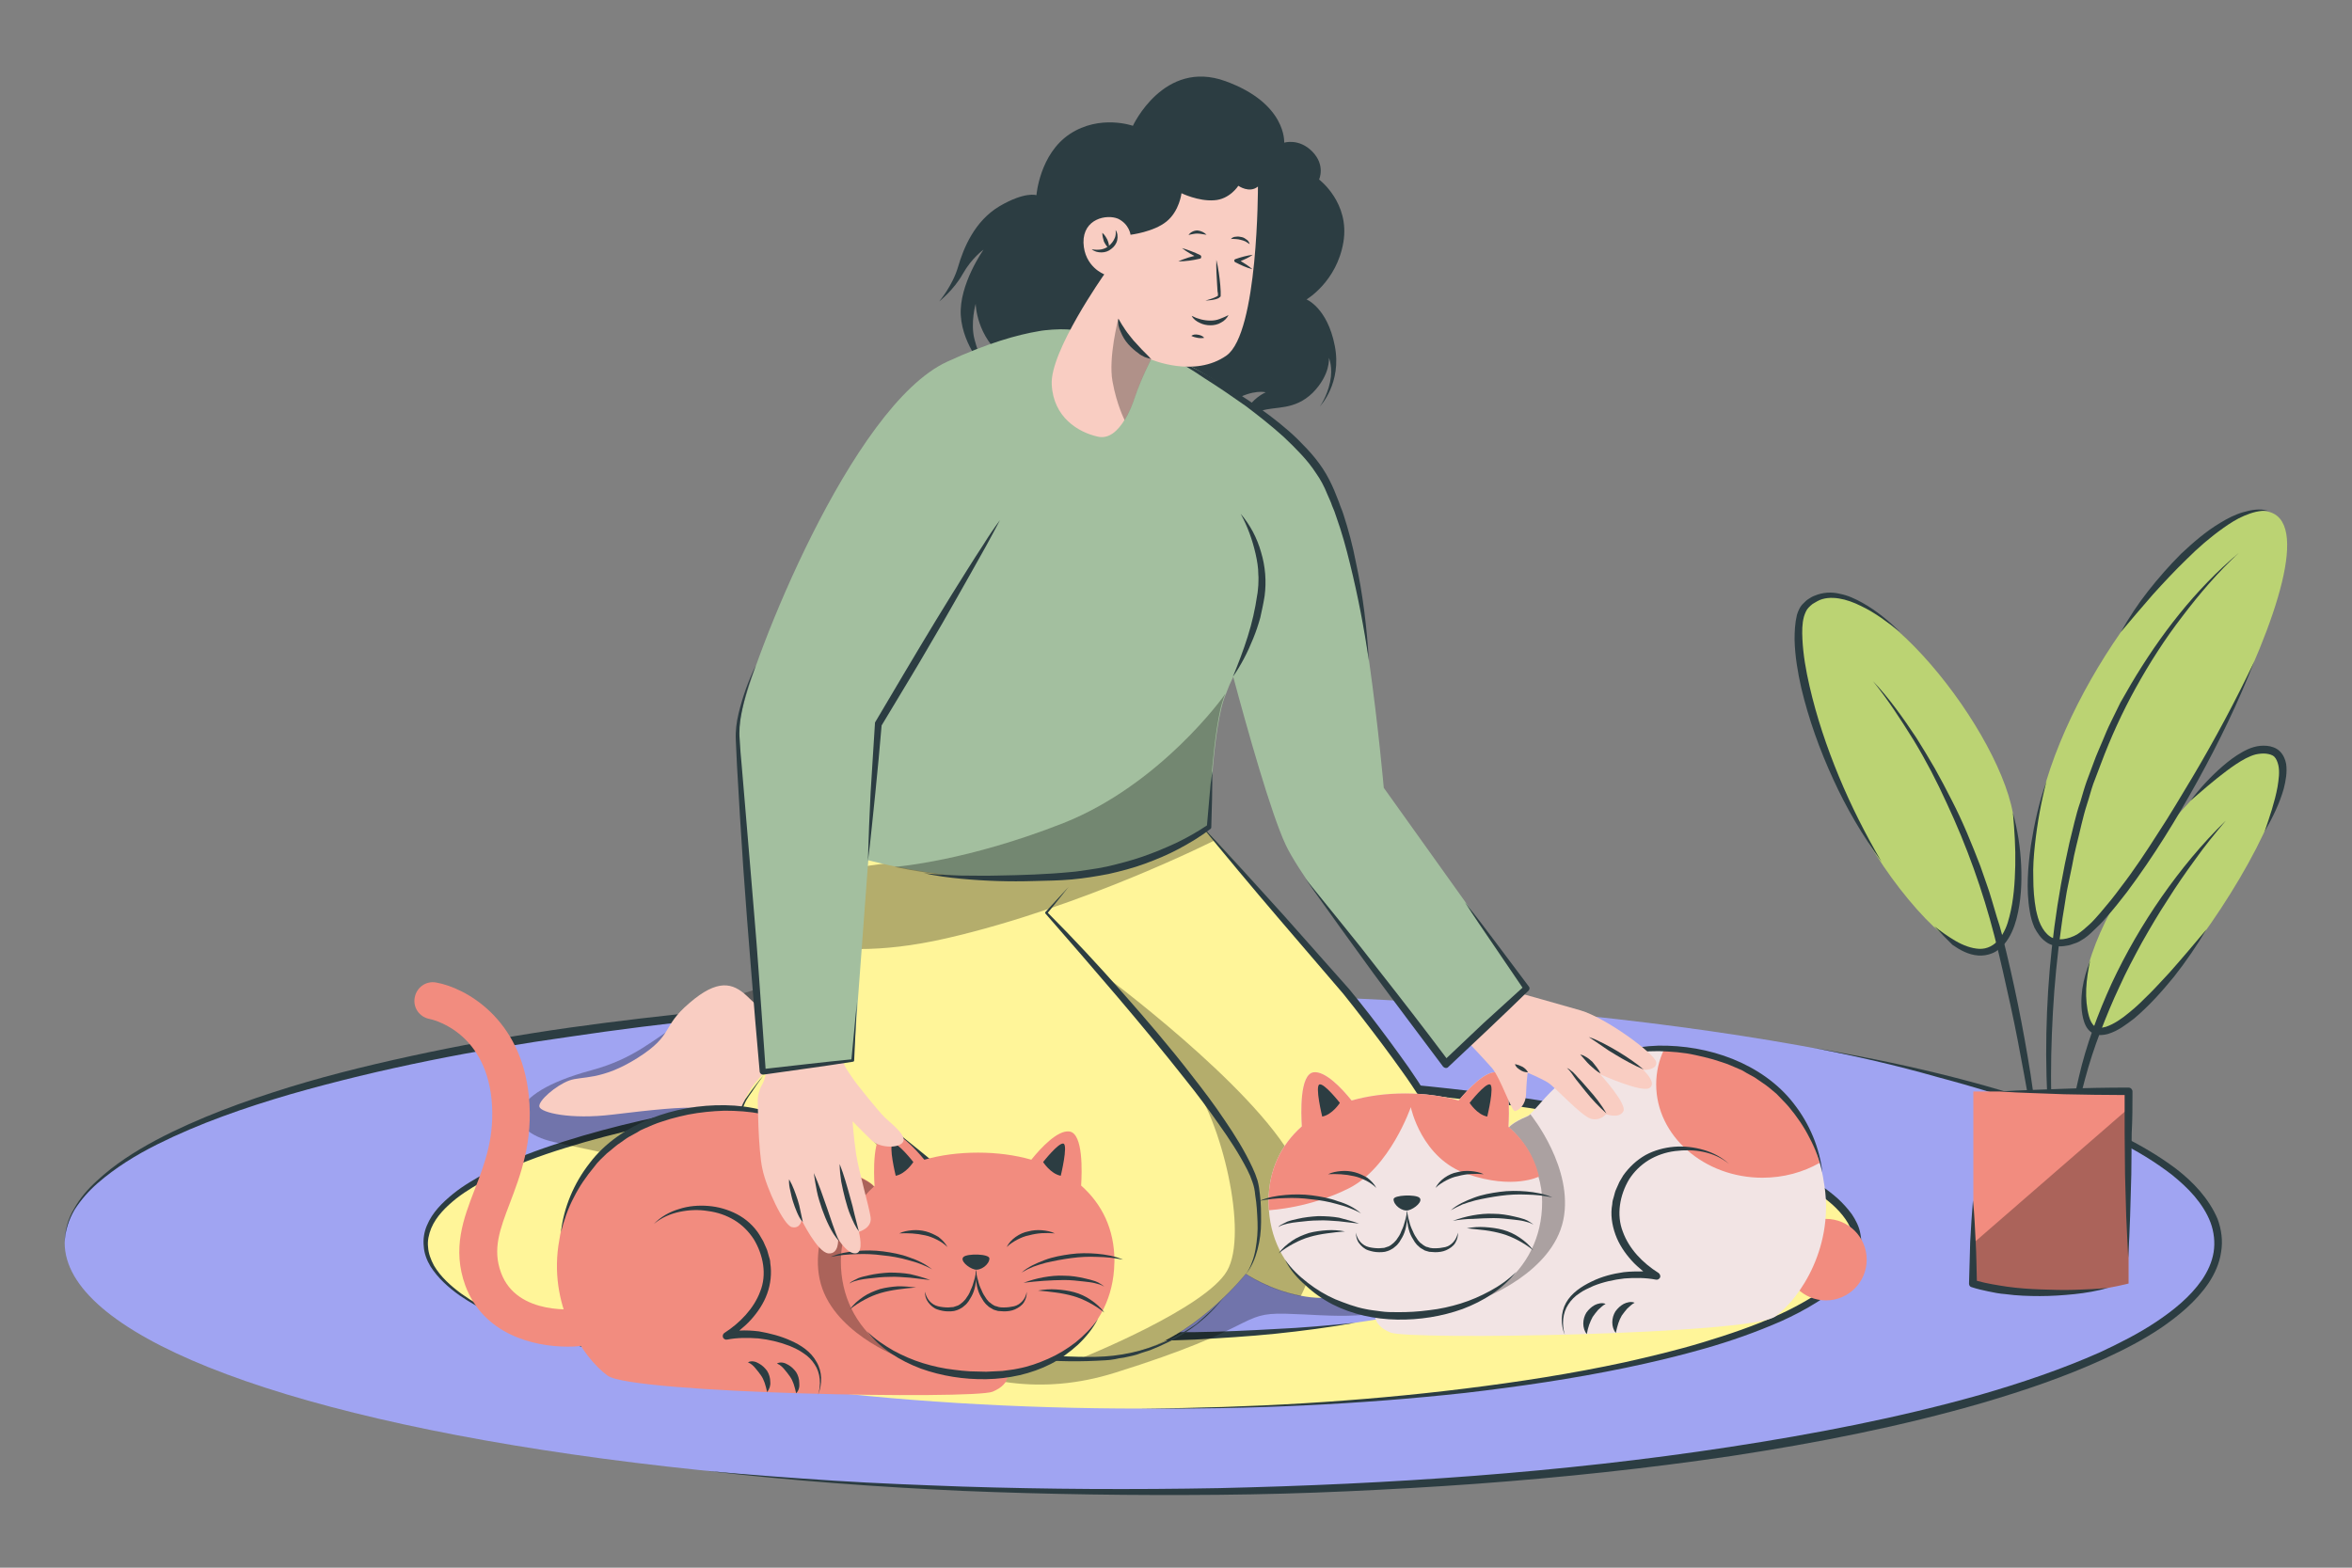 <?xml version="1.0" encoding="utf-8"?>
<!-- Generator: Adobe Illustrator 25.0.0, SVG Export Plug-In . SVG Version: 6.00 Build 0)  -->
<svg version="1.1" id="Layer_1" xmlns="http://www.w3.org/2000/svg" xmlns:xlink="http://www.w3.org/1999/xlink" x="0px" y="0px"
	 viewBox="0 0 600 400" enable-background="new 0 0 600 400" xml:space="preserve">
<rect x="0" y="0" width="600" height="400" fill="#808080" stroke="none"/>
<g>
	<g>
		<path fill="#2C3D42" d="M327.6,36.4c0,0,3.8-1.2,7.2,2.3c3.4,3.5,1.7,7.1,1.7,7.1s7.9,5.9,6.2,16s-9.4,14.6-9.4,14.6
			s5.3,2.1,7.2,11.8c1.9,9.6-3.8,15.5-3.8,15.5s1.8-2.4,2.6-6.2c0.8-3.8-0.3-6.2-0.3-6.2s0.5,4.2-4.1,8.9c-4.7,4.6-9.5,3.4-13.1,4.6
			c-3.6,1.1-5.3,4.2-5.3,4.2s-0.1-2.6,2-5.3s4.4-3.6,4.4-3.6s-3.1-0.9-8.3,2.1c-5.2,3.1-6.5,9.3-6.5,9.3s-0.6-2.5-0.5-4.3
			c0.1-1.8,0.5-2.4,0.5-2.4s-4.4,7.4-16.8,3.5c-12.4-3.9-15.5-11.7-15.5-11.7s-11.8,0.4-19.3-5.1c-7.5-5.5-7.6-14-7.6-14
			s-1.4,4.9-0.3,9.1s3,8,3,8s-6-6.2-6.5-14.1s5.8-16.8,5.8-16.8s-3,2.1-5.3,6.2c-2.3,4.1-6,7-6,7s3.4-4,4.8-8.8
			c1.4-4.8,4.2-11.7,10.6-15.5c6.5-3.8,9.4-2.8,9.4-2.8s0.8-10.5,8.5-15.6s16.1-2.1,16.1-2.1s7.9-17.1,23.6-11.4
			S327.6,36.4,327.6,36.4z"/>
	</g>
	<g>
		<g>
			<ellipse fill="#A0A4F2" cx="291.2" cy="317.1" rx="274.7" ry="63.6"/>
		</g>
		<g>
			<ellipse fill="#FFF599" cx="291.2" cy="317.1" rx="182.7" ry="42.3"/>
		</g>
		<g>
			<ellipse fill="#A0A4F2" cx="291.2" cy="317.1" rx="103.5" ry="24"/>
		</g>
		<g>
			<path fill="#2C3D42" d="M16.5,317.1c0-3,0.8-6.1,2.4-8.7c1.5-2.7,3.5-5,5.8-7.1c4.5-4.2,9.7-7.5,15.1-10.4
				c10.8-5.7,22.4-9.9,34-13.5c11.7-3.6,23.6-6.4,35.5-8.9c12-2.5,24-4.6,36-6.3c12.1-1.7,24.2-3.1,36.3-4.3
				c6.1-0.6,12.1-1.1,18.2-1.6c6.1-0.5,12.2-0.9,18.2-1.2c12.2-0.7,24.4-1.1,36.5-1.4c12.2-0.2,24.4-0.2,36.6,0
				c-12.2,0.3-24.4,0.6-36.5,1.1c-12.2,0.5-24.3,1.2-36.5,2c-24.3,1.7-48.5,4.1-72.6,7.7c-24.1,3.4-48,8-71.4,14.7
				c-11.6,3.4-23.2,7.4-34,12.8c-5.4,2.7-10.6,5.9-15.2,9.9c-2.3,2-4.3,4.3-5.9,6.8C17.6,311.1,16.6,314,16.5,317.1z"/>
		</g>
		<g>
			<path fill="#2C3D42" d="M462.4,267.3c10.8,1.9,21.5,4,32.1,6.6c10.6,2.6,21.1,5.6,31.4,9.4c5.1,1.9,10.2,4,15.1,6.4
				c4.9,2.4,9.7,5.2,14.1,8.5c2.2,1.7,4.3,3.6,6.1,5.7c1.8,2.1,3.4,4.5,4.5,7.1c1,2.7,1.4,5.6,0.9,8.5c-0.4,2.8-1.6,5.5-3.2,7.9
				c-3.2,4.7-7.6,8.3-12.1,11.4c-4.6,3.1-9.5,5.6-14.5,7.9c-10,4.6-20.4,8.1-30.9,11.2c-21,6.1-42.6,10.3-64.2,13.6
				c-21.6,3.2-43.4,5.5-65.2,7.1c-10.9,0.8-21.8,1.4-32.7,1.9c-10.9,0.5-21.8,0.8-32.8,0.9c-21.8,0.2-43.7-0.1-65.5-1
				c-21.8-1-43.6-2.6-65.3-5.1c10.9,1,21.8,1.8,32.6,2.5c10.9,0.7,21.8,1.1,32.7,1.5c21.8,0.7,43.6,0.8,65.4,0.4
				c43.6-1,87.2-3.9,130.3-10.5c21.5-3.3,43-7.4,63.9-13.3c10.4-3,20.8-6.5,30.7-10.9c4.9-2.3,9.7-4.7,14.2-7.7
				c4.5-3,8.7-6.4,11.7-10.7c1.5-2.2,2.6-4.6,3-7.1c0.4-2.5,0.1-5.2-0.8-7.6c-0.9-2.4-2.4-4.7-4.1-6.7c-1.7-2-3.7-3.8-5.8-5.5
				c-4.3-3.3-8.9-6.1-13.8-8.5c-4.8-2.4-9.9-4.6-14.9-6.5c-10.2-3.9-20.6-7.1-31.1-9.9C483.7,271.8,473.1,269.4,462.4,267.3z"/>
		</g>
		<g>
			<path fill="#2C3D42" d="M175.8,349.9c-13.5-2.5-27-5.6-40-10.3c-6.5-2.4-12.9-5.2-18.6-9.1c-2.8-2-5.5-4.4-7.4-7.4
				c-0.9-1.5-1.6-3.3-1.7-5.1c-0.2-1.8,0.1-3.7,0.8-5.3c1.4-3.4,4-5.9,6.7-8.1c2.7-2.2,5.8-3.9,8.8-5.6c6.2-3.2,12.7-5.6,19.3-7.7
				c13.2-4.2,26.7-7.1,40.3-9.4c13.6-2.3,27.3-4.1,41.1-5.3c13.7-1.3,27.5-2.1,41.3-2.5c27.6-0.9,55.2-0.4,82.8,1.7
				c13.8,1.1,27.5,2.6,41.2,4.6c13.7,2.1,27.3,4.7,40.6,8.3c6.7,1.8,13.3,3.9,19.7,6.6c3.2,1.3,6.4,2.8,9.4,4.5c3.1,1.7,6,3.6,8.7,6
				c1.3,1.2,2.5,2.5,3.6,4c1,1.5,1.9,3.2,2.2,5.1c0.4,1.9,0.2,3.8-0.3,5.6c-0.6,1.8-1.5,3.4-2.6,4.8c-2.3,2.8-5.1,5-8.1,6.9
				c-3,1.9-6.1,3.5-9.2,4.9c-6.4,2.8-12.9,5.1-19.6,7c-6.6,1.9-13.4,3.5-20.1,4.9c-13.5,2.8-27.2,4.8-40.9,6.4
				c-27.4,3-55,4.2-82.6,4c27.6-0.2,55.1-1.7,82.5-5.1c13.7-1.7,27.3-3.8,40.7-6.7c6.7-1.5,13.4-3.1,20-5.1c6.6-2,13.1-4.2,19.3-7
				c3.1-1.4,6.1-3,9-4.8c2.8-1.9,5.5-3.9,7.5-6.5c1-1.3,1.8-2.7,2.3-4.2c0.5-1.5,0.6-3.1,0.2-4.6c-0.6-3.1-2.8-5.8-5.2-8
				c-2.5-2.2-5.3-4.1-8.3-5.7c-3-1.6-6.1-3-9.2-4.3c-6.3-2.6-12.9-4.6-19.5-6.5c-13.2-3.6-26.8-6.1-40.4-8.2
				c-13.6-2-27.3-3.5-41-4.5c-27.4-2.1-55-2.7-82.5-1.9c-27.5,0.8-55,3.1-82.2,7.5c-13.6,2.2-27.1,5-40.2,9.1
				c-6.5,2-13,4.4-19.1,7.5c-3,1.6-6,3.3-8.7,5.4c-2.6,2.1-5.1,4.5-6.4,7.6c-0.6,1.5-1,3.2-0.8,4.8c0.1,1.6,0.7,3.2,1.5,4.7
				c1.7,2.9,4.3,5.2,7,7.2c5.6,4,11.9,6.8,18.3,9.3C148.9,344,162.3,347.2,175.8,349.9z"/>
		</g>
		<g>
			<path fill="#2C3D42" d="M220.8,299.5c6.3-1.6,12.6-2.8,19-3.8c6.4-1,12.8-1.7,19.3-2.3c12.9-1.2,25.9-1.5,38.8-1.4
				c13,0.2,25.9,1,38.8,2.7c6.4,0.8,12.8,1.9,19.2,3.2c6.3,1.4,12.6,2.9,18.7,5.1c-6.3-1.7-12.6-3-18.9-4
				c-6.4-1.1-12.8-1.9-19.2-2.5c-12.8-1.3-25.7-1.9-38.6-2.1c-12.9-0.2-25.8,0.1-38.7,0.8c-6.4,0.4-12.9,0.9-19.3,1.6
				C233.6,297.5,227.2,298.4,220.8,299.5z"/>
		</g>
		<g>
			<path fill="#2C3D42" d="M345.8,337.5c-6.8,1.2-13.6,2.1-20.4,2.8c-6.8,0.7-13.7,1.1-20.6,1.5c-13.8,0.6-27.5,0.4-41.3-0.4
				c-13.7-0.9-27.5-2.5-41-5.4c-6.7-1.5-13.4-3.3-19.9-5.8c-3.2-1.3-6.4-2.8-9.2-4.8c-1.4-1-2.8-2.1-3.9-3.5c-1.1-1.3-1.9-3-1.8-4.8
				c0.1,1.7,0.9,3.3,2.1,4.5c1.2,1.2,2.5,2.3,4,3.2c2.9,1.8,6.1,3.1,9.3,4.2c6.4,2.3,13.1,3.9,19.8,5.1c6.7,1.2,13.5,2.3,20.3,3
				c6.8,0.8,13.6,1.4,20.5,1.8c6.8,0.5,13.7,0.7,20.5,0.9c6.9,0.2,13.7,0.1,20.6,0.1c6.9-0.1,13.7-0.4,20.6-0.8
				C332.1,338.8,338.9,338.2,345.8,337.5z"/>
		</g>
	</g>
	<g>
		<g>
			<path fill="#BBD373" d="M460.6,154.7C454,161.5,465,205,489,232c24,27,28.7-1.2,24.5-24.5C509.3,184.2,473.9,140.9,460.6,154.7z"
				/>
		</g>
		<g>
			<path fill="#BBD373" d="M522,199.3c10.6-34.9,42.8-71.6,56.4-68.8c22.1,4.4-34.4,103.5-49.3,109.4
				C514.3,245.8,516.7,216.8,522,199.3z"/>
		</g>
		<g>
			<path fill="#BBD373" d="M575.4,191.6c-11.6,2.3-49.5,47-43.2,68.5S603.1,186,575.4,191.6z"/>
		</g>
		<g>
			<path fill="#2C3D42" d="M493.4,236.3c1.8,1.4,3.6,2.7,5.5,3.8c1.9,1.1,4,1.9,6,2c2,0.1,3.9-0.9,5.1-2.5c1.3-1.6,2.1-3.6,2.6-5.7
				c1.1-4.2,1.4-8.7,1.5-13.1c0.1-4.5-0.2-8.9-0.6-13.4c1.2,4.4,1.9,8.8,2.1,13.4c0.2,4.5,0,9.1-1.2,13.7c-0.6,2.2-1.5,4.5-3.1,6.4
				c-0.8,0.9-1.8,1.8-3,2.3c-1.2,0.5-2.5,0.7-3.7,0.6c-2.5-0.2-4.6-1.4-6.5-2.7C496.5,239.5,494.9,237.9,493.4,236.3z"/>
		</g>
		<g>
			<path fill="#2C3D42" d="M484.8,161.3c-3.2-2.5-6.5-5-10.1-6.7c-1.8-0.9-3.7-1.6-5.6-1.9c-1.9-0.3-3.9-0.2-5.5,0.7
				c-0.4,0.2-0.8,0.5-1.2,0.7c-0.4,0.3-0.7,0.6-1,0.9c-0.6,0.6-0.9,1.4-1.2,2.3c-0.5,1.8-0.5,3.8-0.4,5.8c0.2,4,0.9,8,1.8,11.9
				c1.8,7.9,4.4,15.6,7.5,23.1c3.1,7.5,6.8,14.8,10.9,21.8c-4.8-6.6-9-13.7-12.4-21.2c-3.4-7.4-6.2-15.2-8.1-23.2
				c-0.9-4-1.6-8.1-1.7-12.3c0-2.1,0.1-4.2,0.6-6.3c0.3-1,0.8-2.2,1.7-3c0.4-0.4,0.8-0.8,1.3-1.1c0.5-0.3,0.9-0.6,1.5-0.8
				c2.1-0.9,4.4-1,6.4-0.5c2.1,0.4,4,1.3,5.8,2.3C478.7,155.8,481.9,158.5,484.8,161.3z"/>
		</g>
		<g>
			<path fill="#2C3D42" d="M541,161.3c2.1-3.7,4.4-7.2,7-10.5c2.6-3.3,5.4-6.5,8.4-9.5c3.1-2.9,6.3-5.7,10-7.9
				c1.8-1.1,3.7-2.1,5.8-2.7c2-0.6,4.3-1,6.3-0.4c-2.1-0.1-4.1,0.5-6,1.3c-1.9,0.8-3.6,1.9-5.3,3.1c-3.4,2.4-6.5,5.1-9.4,8
				c-3,2.9-5.8,5.9-8.6,9C546.4,154.9,543.7,158.1,541,161.3z"/>
		</g>
		<g>
			<path fill="#2C3D42" d="M575.1,168.7c-4.1,10.5-9,20.6-14.4,30.4c-5.4,9.8-11.3,19.4-18.1,28.5c-1.7,2.2-3.5,4.5-5.4,6.6
				c-0.9,1.1-1.9,2.1-3,3.1c-1,1-2.1,2-3.4,2.7c-0.6,0.4-1.4,0.7-2.1,0.9c-0.7,0.3-1.5,0.4-2.2,0.5c-1.5,0.2-3.3-0.1-4.6-1.1
				c-1.3-0.9-2.2-2.3-2.9-3.6c-0.6-1.4-1-2.8-1.2-4.2c-0.5-2.8-0.6-5.7-0.5-8.5c0.1-2.8,0.4-5.6,0.8-8.4c0.9-5.6,2.1-11.1,4-16.4
				c-1.4,5.4-2.4,10.9-3,16.5c-0.3,2.8-0.5,5.6-0.4,8.3c0,2.8,0.2,5.5,0.7,8.2c0.3,1.3,0.6,2.6,1.2,3.8c0.6,1.2,1.3,2.2,2.3,2.9
				c1.9,1.4,4.9,0.7,7-0.5c1.1-0.7,2.1-1.6,3.1-2.5c1-0.9,1.9-2,2.8-3c1.8-2.1,3.6-4.3,5.2-6.5c3.4-4.4,6.5-9.1,9.5-13.8
				c3.1-4.7,5.9-9.5,8.8-14.3C565,188.7,570.3,178.8,575.1,168.7z"/>
		</g>
		<g>
			<path fill="#2C3D42" d="M577.7,212.2c1.3-3.8,2.6-7.6,3.3-11.4c0.3-1.9,0.6-3.9,0.2-5.6c-0.2-0.8-0.5-1.6-1-2.1
				c-0.5-0.5-1.3-0.7-2.1-0.8c-0.8-0.1-1.8,0-2.7,0.2c-0.8,0.2-1.7,0.6-2.5,1c-1.7,0.9-3.3,2-4.9,3.2c-3.2,2.4-6.2,5-9.2,7.6
				c2.4-3.2,5.2-6.2,8.2-8.8c1.5-1.3,3.2-2.6,5-3.6c0.9-0.5,1.9-1,3-1.3c1.1-0.3,2.1-0.4,3.3-0.3c1.1,0.1,2.4,0.5,3.3,1.4
				c0.9,0.9,1.4,2.1,1.6,3.2c0.3,2.2-0.1,4.3-0.6,6.3C581.5,205.1,579.7,208.7,577.7,212.2z"/>
		</g>
		<g>
			<path fill="#2C3D42" d="M533.2,245.1c-0.5,2.4-0.9,4.8-1,7.2c-0.1,2.4,0.1,4.8,0.7,7c0.3,1.1,0.8,2.1,1.5,2.6
				c0.7,0.5,1.7,0.4,2.8,0.1c2.1-0.7,4.1-2.1,5.9-3.6c1.9-1.5,3.6-3.2,5.3-4.9c1.7-1.7,3.3-3.5,5-5.3c3.2-3.6,6.4-7.4,9.5-11.1
				c-2.5,4.2-5.3,8.3-8.3,12.1c-3.1,3.8-6.4,7.5-10.2,10.7c-2,1.5-4,3.1-6.6,3.9c-0.7,0.2-1.4,0.3-2.1,0.3c-0.7-0.1-1.5-0.3-2.2-0.7
				c-1.3-0.9-1.8-2.4-2.1-3.6c-0.6-2.5-0.5-5.1-0.2-7.5C531.6,249.8,532.3,247.4,533.2,245.1z"/>
		</g>
		<g>
			<path fill="#2C3D42" d="M477.8,173.8c4.2,4.4,7.7,9.4,11.1,14.5c0.8,1.3,1.6,2.6,2.4,3.9l2.3,3.9c1.5,2.7,2.9,5.3,4.3,8.1
				c2.8,5.4,5.1,11.1,7.3,16.8l1.5,4.3c0.5,1.4,1,2.9,1.4,4.3l1.3,4.4l0.7,2.2l0.6,2.2c3,11.8,5.4,23.7,7.3,35.7
				c0.9,6,1.7,12,2.2,18.1c0.2,3,0.4,6.1,0.5,9.1c0.1,3,0.1,6.1-0.1,9.1c0-6.1-0.6-12.1-1.4-18.1c-0.7-6-1.7-12-2.8-17.9
				c-1.1-6-2.2-11.9-3.5-17.8c-1.3-5.9-2.6-11.8-4.1-17.7c-3-11.7-7.1-23.1-12.2-34c-2.5-5.5-5.3-10.9-8.4-16
				C484.9,183.6,481.6,178.5,477.8,173.8z"/>
		</g>
		<g>
			<path fill="#2C3D42" d="M524.7,301.6c-0.7-3.6-1.2-7.1-1.5-10.8c-0.2-1.8-0.3-3.6-0.5-5.4l-0.4-5.4c-0.4-7.2-0.4-14.5-0.1-21.8
				c0.6-14.5,2.5-29,5.7-43.1c0.9-3.5,1.6-7.1,2.8-10.5c0.5-1.7,1-3.5,1.6-5.2l1.9-5.1c0.6-1.7,1.4-3.4,2.1-5.1
				c0.7-1.7,1.4-3.4,2.2-5l2.4-4.9l2.7-4.7c7.4-12.5,16.4-24.2,27.5-33.5c-5.3,4.9-10,10.4-14.4,16.2c-4.4,5.7-8.3,11.8-11.8,18.1
				c-3.5,6.3-6.5,12.9-9,19.6L534,200c-0.6,1.7-1,3.4-1.6,5.2c-1.1,3.4-1.8,7-2.7,10.5c-0.2,0.9-0.4,1.7-0.6,2.6l-0.5,2.6l-1.1,5.3
				c-0.4,1.8-0.6,3.6-0.9,5.3c-0.3,1.8-0.6,3.6-0.8,5.3c-1,7.1-1.7,14.3-2.1,21.5c-0.4,7.2-0.6,14.4-0.4,21.6
				C523.4,287.2,523.8,294.5,524.7,301.6z"/>
		</g>
		<g>
			<path fill="#2C3D42" d="M567.8,209.4c-2.7,3.2-5.4,6.5-7.8,9.9c-2.5,3.4-4.9,6.9-7.1,10.4c-2.3,3.5-4.4,7.1-6.5,10.8
				c-2,3.7-4,7.4-5.7,11.2c-1.8,3.8-3.4,7.7-4.9,11.6c-1.5,3.9-2.8,7.9-3.9,12c-1.1,4-2,8.1-2.8,12.3c-0.8,4.1-1.2,8.3-1.6,12.5
				c-0.1-8.4,0.8-17,2.8-25.2c1.9-8.3,4.9-16.3,8.4-24c3.6-7.7,7.9-15.1,12.7-22C556.3,221.9,561.7,215.3,567.8,209.4z"/>
		</g>
		<g>
			<path fill="#F28C7F" d="M543,278.5v49c-13,3.2-26.6,3.2-39.6,0v-49H543z"/>
		</g>
		<g opacity="0.3">
			<g>
				<path fill="#050505" d="M543,282.8v44.7c-13,3.2-26.6,3.2-39.6,0v-10.3L543,282.8z"/>
			</g>
		</g>
		<path fill="#2C3D42" d="M544,278.5c0-0.5-0.4-1-1-1c-5.5,0-10.9,0.1-16.4,0.3c-2.7,0.1-5.5,0.2-8.2,0.3c-2.7,0.1-5.5,0.2-8.2,0.4
			c2.7,0.2,5.5,0.3,8.2,0.4c2.7,0.1,5.5,0.2,8.2,0.3c5.1,0.1,10.3,0.2,15.4,0.2c0,3.2,0,6.4,0,9.7c0,3.5,0.1,7.1,0.1,10.6
			c0.1,3.5,0.2,7.1,0.3,10.6c0.2,3.5,0.3,7.1,0.5,10.6c0.2-3.5,0.4-7.1,0.5-10.6c0.1-3.5,0.2-7.1,0.3-10.6c0-3.5,0.1-7.1,0.1-10.6
			C544,285.6,544,282.1,544,278.5L544,278.5z"/>
		<path fill="#2C3D42" d="M529.3,329.1c-2.9,0.1-5.8,0-8.7-0.1c-2.9-0.1-5.7-0.3-8.6-0.7c-2.6-0.4-5.2-0.8-7.7-1.5
			c-0.1-3.3-0.1-6.6-0.3-9.9c-0.2-3.5-0.3-7.1-0.7-10.6c-0.3,3.5-0.5,7.1-0.7,10.6c-0.1,3.5-0.2,7.1-0.3,10.6c0,0.4,0.2,0.8,0.6,0.9
			l0,0c1.5,0.5,2.9,0.8,4.3,1.1c1.4,0.3,2.9,0.6,4.4,0.7c2.9,0.4,5.9,0.5,8.8,0.5c2.9,0,5.9-0.2,8.8-0.5c2.9-0.3,5.8-0.8,8.6-1.6
			C535.1,328.9,532.2,329,529.3,329.1z"/>
	</g>
	<g opacity="0.3">
		<g>
			<path fill="#050505" d="M217.2,247.7c-47.8,6.1-44.2,19.4-66.4,25.4s-22.4,15.3-9.5,18.3c12.9,3.1,30.5,4.1,54,25
				c23.4,20.9,51.8,45.5,89,33.9s31.6-15.4,43.6-15.1c12,0.3,25,2.5,33.6-4.9c8.6-7.4-38.2-54.7-38.2-54.7L217.2,247.7z"/>
		</g>
	</g>
	<g>
		<path fill="#F9CDC2" d="M208.3,271.8c0,0-14.4-14.6-17.9-17.8c-3.5-3.2-7.3-4.3-14.5,1.9c-7.3,6.2-3.9,8.1-13.2,14
			c-9.3,5.9-14.3,4.6-17.5,5.8c-3.3,1.2-8,5.2-7.6,6.7c0.4,1.5,7.9,3.3,18.6,2c10.7-1.3,17.9-2,21.6-1.7c3.8,0.3,16.5,5.1,16.5,5.1
			L208.3,271.8z"/>
	</g>
	<g>
		<path fill="#FFF599" d="M342.7,330.6c-3.8,0.8-7.5,0.7-10.9,0c-8-1.5-14-5.6-14-5.6s-11.7,14.7-26.4,19.5c-4.4,1.5-10,2-15.7,2h0
			c-13.1-0.1-27.5-3.3-33.4-6.4c-8.4-4.4-54.9-47.7-54.9-47.7s0.1-9.7,5-15.8c4.9-6.1,8.5-8.5,8.5-8.5s-5.6-8.4-7.6-21.8
			c-2-13.3,8.7-41.7,8.7-41.7l99.6-6.4l3.6,11c0,0,61.2,65.2,63.7,83.9C371.6,311.9,355.5,327.8,342.7,330.6z"/>
	</g>
	<g opacity="0.3">
		<g>
			<path fill="#050505" d="M193.7,235.4c0,0,12.9,12,47.8,4c34.8-8,68.4-25,68.4-25l-4.6-5L196,224.4L193.7,235.4z"/>
		</g>
	</g>
	<g opacity="0.3">
		<g>
			<path fill="#050505" d="M201,268.1l57.8,47.3c0,0,14.1,7.9,13.9,13.4s-10.6,2.5-15.3-1.6C252.7,323.1,201,268.1,201,268.1z"/>
		</g>
	</g>
	<g>
		<path fill="#2C3D42" d="M201,268.1c6.5,4.6,12.9,9.3,19.2,14.1c6.3,4.8,12.5,9.8,18.7,14.9c6.1,5.1,12.2,10.2,18,15.8
			c1.4,1.4,2.9,2.8,4.2,4.3c0.7,0.8,1.3,1.5,1.9,2.4c0.5,0.9,1,1.8,1.4,2.7c0.9,1.8,1.6,3.7,2,5.7c0.4,2,0.6,4,0.2,6
			c0.3-4-1.2-7.8-3.1-11.2c-0.5-0.9-1-1.7-1.5-2.5c-0.5-0.7-1.2-1.5-1.9-2.2c-1.4-1.4-2.8-2.7-4.3-4.1c-3-2.6-6-5.2-9-7.8
			c-3-2.6-6.1-5.1-9.2-7.6l-18.4-15.2C213.1,278.4,207,273.3,201,268.1z"/>
	</g>
	<g>
		<path fill="#2C3D42" d="M274.3,331.9c-1.4-1.1-2.7-2.4-4-3.6c-1.3-1.2-2.5-2.5-3.7-3.8c-1.2-1.3-2.4-2.6-3.5-3.9
			c-1.2-1.3-2.3-2.6-3.5-4.1c1.7,0.8,3.2,1.8,4.6,2.9c1.4,1.1,2.7,2.4,3.9,3.7c1.2,1.3,2.4,2.7,3.4,4.1
			C272.5,328.7,273.5,330.2,274.3,331.9z"/>
	</g>
	<g>
		<path fill="#2C3D42" d="M358.2,298.3c-0.4,1.4-1.2,2.6-2,3.8c-0.8,1.1-1.8,2.2-3,3.1c-0.6,0.4-1.2,0.9-1.8,1.2
			c-0.6,0.3-1.3,0.7-1.9,0.9c-0.7,0.3-1.3,0.5-2.1,0.6c-0.7,0.1-1.4,0.3-2.2,0.1c1.3-0.6,2.4-1.4,3.5-2.1l1.7-1.1
			c0.5-0.4,1.1-0.7,1.6-1.2C354.1,302,356,300.1,358.2,298.3z"/>
	</g>
	<g opacity="0.3">
		<g>
			<path fill="#050505" d="M331.8,330.7c-8-1.5-14-5.6-14-5.6s-11.7,14.7-26.4,19.5c-4.4,1.5-10,2-15.7,2
				c0.7-0.3,31.8-12.8,37.3-22.3c5.6-9.6-1.5-38.8-9.3-48.6c-7.6-9.5-22.5-26.8-23.4-27.9c1.5,1.1,39.2,29,49.7,48.3
				C340.8,315.8,331.8,330.7,331.8,330.7z"/>
		</g>
	</g>
	<path fill="#2C3D42" d="M321.4,304.7c-0.1-1.1-0.3-2.4-0.6-3.5c-0.2-0.6-0.4-1.1-0.6-1.7l-0.7-1.6c-2-4.3-4.5-8.3-7.1-12.1
		c-2.6-3.9-5.4-7.6-8.3-11.3c-5.7-7.4-11.8-14.5-17.9-21.4c-6.1-6.9-12.4-13.7-18.9-20.2c1.8-2.2,3.5-4.4,5.3-6.6
		c-2,2.1-3.9,4.3-5.9,6.4c-0.1,0.1-0.1,0.3,0,0.4l0,0c12.2,14,24.4,28,35.9,42.6c2.9,3.6,5.7,7.4,8.3,11.1c2.7,3.8,5.2,7.6,7.3,11.7
		l0.7,1.5c0.2,0.5,0.4,1.1,0.6,1.6c0.4,1.1,0.6,2.1,0.7,3.3c0.4,2.3,0.5,4.6,0.6,6.9c0.1,2.3-0.1,4.6-0.5,6.9
		c-0.2,1.1-0.5,2.3-0.9,3.3c-0.4,1.1-0.9,2.2-1.6,3.1c1.5-1.8,2.4-4,3-6.3c0.6-2.3,0.9-4.6,0.9-7C321.7,309.4,321.7,307,321.4,304.7
		z"/>
	<g>
		<path fill="#2C3D42" d="M196,224.4c-0.6,3.3-1.1,6.5-1.5,9.8c-0.4,3.3-0.6,6.5-0.4,9.7c0,1.6,0.3,3.2,0.6,4.8
			c0.3,1.6,0.7,3.2,1.1,4.8c0.8,3.2,1.5,6.4,2.6,9.5c-1-1.4-1.7-2.9-2.4-4.4c-0.7-1.5-1.2-3.1-1.8-4.7c-0.5-1.6-1-3.2-1.4-4.8
			c-0.4-1.7-0.6-3.4-0.7-5.1c-0.1-3.4,0.2-6.8,0.9-10.1C193.6,230.7,194.6,227.5,196,224.4z"/>
	</g>
	<g>
		<path fill="#2C3D42" d="M305.3,209.3c7.6,8.1,15,16.3,22.4,24.5l11,12.4l5.5,6.2c1.8,2.2,3.5,4.3,5.2,6.5
			c3.4,4.4,6.7,8.9,9.9,13.4c1.6,2.3,3.1,4.6,4.6,7c1.5,2.4,2.8,4.8,4,7.4c0.2,0.7,0.5,1.4,0.7,2c0.2,0.7,0.4,1.4,0.5,2.1
			c0.3,1.4,0.5,2.8,0.5,4.2c0.2,2.8,0,5.6-0.6,8.4c-0.6,2.8-1.4,5.4-2.7,7.9c-1.3,2.5-2.9,4.8-5,6.6c3.8-4,5.9-9.4,6.7-14.7
			c0.4-2.7,0.5-5.4,0.2-8.1c-0.3-2.7-0.8-5.4-1.9-7.8c-1.1-2.4-2.5-4.8-4-7.1c-1.5-2.3-3-4.6-4.6-6.8c-3.2-4.5-6.5-8.9-9.9-13.3
			c-1.7-2.2-3.4-4.4-5.1-6.5l-5.4-6.3l-10.8-12.6C319.4,226.4,312.3,217.9,305.3,209.3z"/>
	</g>
	<g>
		<path fill="#2C3D42" d="M312.1,331.1c-1.9,2.5-4.1,4.7-6.5,6.6c-2.4,1.9-5.1,3.6-7.9,4.9c-1.4,0.7-2.8,1.3-4.3,1.9l-2.2,0.7
			l-1.1,0.4l-1.1,0.3l-2.3,0.5c-0.8,0.1-1.5,0.2-2.3,0.4c-1.5,0.3-3.1,0.3-4.7,0.4c-6.2,0.3-12.4,0.1-18.6-0.6
			c-6.2-0.8-12.4-2-18.1-4.9c-1.4-0.7-2.8-1.5-4.1-2.5c-1.3-1-2.4-2-3.6-2.9c-2.4-2-4.7-4-7-6l-13.9-12.2l-6.9-6.1
			c-2.3-2-4.5-4.2-6.8-6.3l-13.5-12.7l0,0c-0.1-0.1-0.1-0.2-0.1-0.3c0.1-1.7,0.3-3.4,0.6-5c0.3-1.7,0.7-3.3,1.3-4.9
			c0.3-0.8,0.7-1.6,1.1-2.3c0.5-0.7,1-1.4,1.5-2.1c1-1.3,2-2.7,3.1-3.9c-1,1.3-2,2.7-2.9,4.1c-0.5,0.7-1,1.4-1.4,2.1
			c-0.4,0.7-0.7,1.5-1,2.3c-0.5,1.6-0.8,3.2-1.1,4.8c-0.2,1.6-0.3,3.3-0.4,5l-0.2-0.4l13.8,12.3c2.3,2.1,4.6,4.1,6.9,6.1l7,6.1
			l14,12.1l7.1,6c1.2,1,2.4,2,3.5,2.9c1.2,0.9,2.4,1.7,3.8,2.4c5.3,2.8,11.4,4.1,17.4,4.9c6.1,0.7,12.2,1.1,18.3,1
			c6.1-0.1,12.2-1.4,17.7-3.9c2.8-1.2,5.5-2.7,8-4.5C307.8,335.5,310.1,333.5,312.1,331.1z"/>
	</g>
	<g>
		<g>
			<circle fill="#F28C7F" cx="465.8" cy="321.4" r="10.4"/>
		</g>
		<g>
			<path fill="#F2E4E4" d="M452.9,335.9c-6.3,4.6-93.2,6.1-98.2,4.1c-9.8-4.1,1.8-12.9,1.8-12.9l22.7-31.5l5.8-8.1
				c0,0,0.9-1.2,4.5-2.7c0.3-0.1,0.6-0.3,0.9-0.6c3.8-3.4,11.9-17.4,34.2-16.6c0.4,0,0.8,0,1.2,0.1c22.9,1.4,34.3,14.1,38.4,29
				c0.4,1.5,0.8,3,1,4.5C468.3,317.8,459.2,331.3,452.9,335.9z"/>
		</g>
		<g opacity="0.3">
			<g>
				<path fill="#050505" d="M398.8,311.3c-2.8,13.4-20.3,19.9-20.3,19.9l0.7-35.5l5.8-8.1c0,0,0.9-1.2,4.5-2.7
					c0.3-0.1,0.6-0.3,0.9-0.6C390.8,284.8,401.5,298.2,398.8,311.3z"/>
			</g>
		</g>
		<g>
			<path fill="#F2E4E4" d="M393.4,306.7c0,18.1-15.6,29.2-34.9,29.2c-18.5,0-33.6-10.3-34.8-27.1c0-0.7-0.1-1.4-0.1-2.1
				c0-8.2,3.2-14.6,8.5-19.3c-0.2-3.3-0.6-13.3,3-13.8c3-0.4,7.3,4.2,9.7,7.2c4.2-1.2,8.8-1.8,13.6-1.8c4.9,0,9.5,0.6,13.7,1.8
				c2.4-2.9,6.8-7.6,9.7-7.2c3.6,0.5,3.2,10.8,3,13.9c3.7,3.3,6.4,7.5,7.6,12.6C393.1,302.2,393.4,304.4,393.4,306.7z"/>
		</g>
		<g>
			<path fill="#F28C7F" d="M392.6,300.2c0,0-6.5,3.4-18.2-0.6c-11.8-3.9-14.5-17.1-14.5-17.1s-5.3,15.4-15.8,20.7
				c-10,5-19.5,5.5-20.4,5.6c0-0.7-0.1-1.4-0.1-2.1c0-8.2,3.2-14.6,8.5-19.3c-0.2-3.3-0.6-13.3,3-13.8c3-0.4,7.3,4.2,9.7,7.2
				c4.2-1.2,8.8-1.8,13.6-1.8c4.9,0,9.5,0.6,13.7,1.8c2.4-2.9,6.8-7.6,9.7-7.2c3.6,0.5,3.2,10.8,3,13.9
				C388.7,290.8,391.4,295.1,392.6,300.2z"/>
		</g>
		<g>
			<path fill="#2C3D42" d="M338.8,299.6c1-0.5,2.2-0.7,3.3-0.8c1.2-0.1,2.3,0,3.5,0.3c1.1,0.3,2.2,0.8,3.2,1.4
				c0.9,0.7,1.8,1.6,2.3,2.6c-0.8-0.8-1.7-1.4-2.7-1.9c-1-0.5-2-0.9-3-1.1C343.2,299.6,341,299.5,338.8,299.6z"/>
		</g>
		<g>
			<path fill="#2C3D42" d="M378.5,299.6c-2.3-0.2-4.4-0.1-6.6,0.5c-1.1,0.2-2,0.6-3,1.1c-0.9,0.5-1.9,1.1-2.7,1.9
				c0.5-1,1.3-1.9,2.3-2.6c1-0.7,2.1-1.2,3.2-1.4c1.1-0.3,2.3-0.4,3.5-0.3C376.3,298.9,377.5,299.1,378.5,299.6z"/>
		</g>
		<g>
			<path fill="#2C3D42" d="M355.5,306c0,1.5,2.2,3.2,3.8,2.8s3.8-2.3,2.8-3.2C361.1,304.7,355.5,304.9,355.5,306z"/>
		</g>
		<g>
			<path fill="#2C3D42" d="M345.9,314.5c0.3,1.8,1.6,3.3,3.3,3.7c0.8,0.2,1.7,0.3,2.6,0.3c0.4,0,0.8-0.1,1.3-0.1l0.6-0.2
				c0.2-0.1,0.4-0.1,0.6-0.2l0.5-0.3c0.2-0.1,0.3-0.3,0.5-0.4c0.3-0.2,0.6-0.6,0.9-0.9c0.5-0.7,1-1.4,1.3-2.3
				c0.4-0.8,0.7-1.7,0.9-2.5c0.3-0.9,0.4-1.8,0.6-2.7c0.1,1.8-0.1,3.7-0.7,5.5c-0.3,0.9-0.8,1.7-1.3,2.5c-0.3,0.4-0.6,0.8-1,1.1
				c-0.2,0.2-0.4,0.3-0.6,0.5l-0.7,0.4c-0.2,0.1-0.4,0.2-0.7,0.3l-0.7,0.2c-0.5,0.1-1,0.1-1.5,0.1c-1,0-1.9-0.2-2.8-0.5
				c-0.9-0.3-1.7-1-2.3-1.8C346.1,316.4,345.9,315.4,345.9,314.5z"/>
		</g>
		<g>
			<path fill="#2C3D42" d="M371.9,314.5c0.1,0.9-0.2,1.9-0.7,2.7c-0.5,0.8-1.4,1.4-2.3,1.8c-0.9,0.4-1.9,0.5-2.8,0.5
				c-0.5,0-1-0.1-1.5-0.1l-0.7-0.2c-0.2-0.1-0.5-0.1-0.7-0.3l-0.7-0.4c-0.2-0.1-0.4-0.3-0.6-0.5c-0.4-0.3-0.7-0.7-1-1.1
				c-0.5-0.8-1-1.6-1.3-2.5c-0.6-1.8-0.8-3.7-0.7-5.5c0.2,0.9,0.3,1.8,0.6,2.7c0.2,0.9,0.5,1.7,0.9,2.5c0.3,0.8,0.8,1.6,1.3,2.3
				c0.3,0.3,0.5,0.7,0.9,0.9c0.2,0.1,0.3,0.3,0.5,0.4l0.5,0.3c0.2,0.1,0.4,0.2,0.6,0.2l0.6,0.2c0.4,0.1,0.8,0.1,1.3,0.1
				c0.9,0,1.7-0.1,2.6-0.3C370.3,317.8,371.6,316.3,371.9,314.5z"/>
		</g>
		<g>
			<path fill="#2C3D42" d="M337.3,284.9c0,0-1.9-7.8-0.7-8.2s5.2,4.7,5.2,4.7S339.9,284.4,337.3,284.9z"/>
		</g>
		<g>
			<path fill="#2C3D42" d="M379.4,284.9c0,0,1.9-7.8,0.7-8.2c-1.2-0.4-5.2,4.7-5.2,4.7S376.8,284.4,379.4,284.9z"/>
		</g>
		<g>
			<path fill="#2C3D42" d="M370.1,308.8c1.7-1.5,3.8-2.4,5.9-3.2c2.1-0.8,4.4-1.2,6.6-1.5c2.2-0.3,4.5-0.3,6.8-0.1
				c2.2,0.2,4.5,0.6,6.6,1.5c-1.1-0.2-2.2-0.4-3.3-0.5c-1.1-0.1-2.2-0.2-3.3-0.2c-2.2-0.1-4.4,0-6.6,0.3c-2.2,0.3-4.4,0.7-6.5,1.2
				c-1.1,0.3-2.1,0.6-3.2,1C372,307.8,371,308.3,370.1,308.8z"/>
		</g>
		<g>
			<path fill="#2C3D42" d="M370.6,311.5c1.7-0.6,3.4-1.1,5.1-1.4c1.7-0.3,3.5-0.5,5.3-0.4c1.8,0,3.6,0.3,5.3,0.7
				c0.9,0.2,1.7,0.4,2.6,0.7c0.4,0.2,0.8,0.3,1.2,0.6c0.4,0.2,0.8,0.5,1.1,0.8c-0.7-0.5-1.6-0.7-2.4-0.9c-0.8-0.2-1.7-0.3-2.6-0.4
				c-1.7-0.2-3.5-0.4-5.2-0.4c-1.7,0-3.5,0.1-5.2,0.2C374.1,311,372.3,311.2,370.6,311.5z"/>
		</g>
		<g>
			<path fill="#2C3D42" d="M374.2,313.4c1.5-0.3,3.1-0.4,4.6-0.3c1.6,0.1,3.1,0.3,4.6,0.7c1.5,0.4,3,1.1,4.3,2
				c1.3,0.9,2.5,1.9,3.4,3.2c-1.2-1-2.5-1.8-3.8-2.5c-1.3-0.7-2.7-1.3-4.1-1.7c-1.4-0.4-2.9-0.7-4.4-0.9
				C377.3,313.7,375.8,313.6,374.2,313.4z"/>
		</g>
		<g>
			<path fill="#2C3D42" d="M347.2,309.6c-1-0.6-2-1-3-1.4c-1-0.4-2.1-0.7-3.2-1c-2.1-0.6-4.3-1-6.5-1.2c-2.2-0.3-4.4-0.4-6.6-0.3
				c-1.1,0-2.2,0.1-3.3,0.2c-1.1,0.1-2.2,0.3-3.3,0.5c2.1-0.9,4.3-1.3,6.6-1.5c2.2-0.2,4.5-0.2,6.8,0.1c2.2,0.3,4.5,0.7,6.6,1.5
				C343.4,307.1,345.5,308.1,347.2,309.6z"/>
		</g>
		<g>
			<path fill="#2C3D42" d="M346.7,312.2c-1.8-0.2-3.5-0.4-5.2-0.6c-1.7-0.1-3.5-0.3-5.2-0.2c-1.7,0-3.5,0.2-5.2,0.4
				c-0.9,0.1-1.7,0.2-2.6,0.4c-0.8,0.2-1.7,0.4-2.4,0.9c0.3-0.4,0.7-0.6,1.1-0.8c0.4-0.2,0.8-0.4,1.2-0.6c0.8-0.3,1.7-0.5,2.6-0.7
				c1.7-0.4,3.5-0.6,5.3-0.7c1.8,0,3.6,0.1,5.3,0.4C343.4,311.2,345.1,311.6,346.7,312.2z"/>
		</g>
		<g>
			<path fill="#2C3D42" d="M343.1,314.2c-1.5,0.1-3.1,0.3-4.6,0.5c-1.5,0.2-3,0.5-4.4,0.9c-1.4,0.4-2.8,1-4.1,1.7
				c-1.3,0.7-2.6,1.5-3.8,2.5c0.9-1.3,2.1-2.3,3.4-3.2c1.3-0.9,2.8-1.5,4.3-2c1.5-0.4,3.1-0.6,4.6-0.7
				C340,313.8,341.6,313.9,343.1,314.2z"/>
		</g>
		<g>
			<path fill="#F28C7F" d="M464.2,296.7c-4.2,2.4-9.2,3.8-14.6,3.8c-14.9,0-27.1-10.7-27.1-23.8c0-3.2,0.7-6.2,2-8.9
				c0.4,0,0.8,0,1.2,0.1C448.7,269.1,460,281.9,464.2,296.7z"/>
		</g>
		<path fill="#2C3D42" d="M434.6,293.4c-2.4-0.7-5-1-7.5-0.8c-2.5,0.2-5.1,0.9-7.3,2.1c-2.3,1.3-4.2,3.1-5.7,5.2
			c-0.3,0.6-0.7,1.1-1,1.7l-0.8,1.8c-0.3,0.6-0.4,1.2-0.6,1.9c-0.2,0.6-0.4,1.3-0.4,1.9c-0.5,2.6-0.1,5.3,0.8,7.8
			c0.9,2.5,2.4,4.7,4.1,6.6c0.9,1,1.9,1.9,3,2.8c-1.7,0-3.3,0-5,0.2c-2.8,0.4-5.6,1.1-8.2,2.4c-2.5,1.2-5.1,2.9-6.5,5.4
			c-1.4,2.5-1.4,5.7-0.3,8.2c-0.8-2.6-0.6-5.6,0.9-7.8c0.7-1.1,1.7-2.1,2.8-2.8c1.1-0.8,2.3-1.3,3.6-1.9c2.5-1,5.2-1.6,7.9-1.9
			c2.7-0.2,5.4-0.2,8,0.3c0.4,0.1,0.8-0.1,1-0.4c0.3-0.4,0.1-1-0.3-1.3l0,0c-4-2.5-7.5-6.1-9.1-10.5c-1.7-4.3-0.8-9.4,1.6-13.4
			c1.3-2,2.9-3.6,5-4.9c2-1.2,4.3-2,6.7-2.3c2.4-0.3,4.8-0.3,7.2,0.2c2.4,0.5,4.7,1.5,6.6,3.1C439.3,295.3,437,294.1,434.6,293.4z"
			/>
		<g>
			<path fill="#2C3D42" d="M404.8,340.4c-0.6-0.7-0.9-1.7-0.9-2.7c0-1,0.3-2,0.8-2.8c0.6-0.8,1.2-1.4,2.1-1.9
				c0.8-0.4,1.9-0.7,2.8-0.3c-0.8,0.4-1.3,1-1.9,1.5c-0.5,0.6-1,1.2-1.4,1.8C405.6,337.3,405.1,338.6,404.8,340.4z"/>
		</g>
		<g>
			<path fill="#2C3D42" d="M412.2,340.1c-0.6-0.7-0.9-1.7-0.9-2.7c0-1,0.3-2,0.8-2.8c0.6-0.8,1.2-1.4,2.1-1.9
				c0.8-0.4,1.9-0.7,2.8-0.3c-0.8,0.4-1.3,1-1.9,1.5c-0.5,0.6-1,1.2-1.4,1.8C413,336.9,412.6,338.2,412.2,340.1z"/>
		</g>
		<g>
			<path fill="#2C3D42" d="M404.6,271.9c5.5-3.3,12-4.9,18.4-5.1c6.5-0.1,13,1,19,3.4c6,2.4,11.6,6.2,15.6,11.4
				c4,5.1,6.6,11.3,7.3,17.6c-0.7-3.1-1.8-6.1-3.3-8.9c-1.4-2.8-3.2-5.4-5.2-7.8c-1-1.2-2.1-2.2-3.2-3.4c-1.2-1-2.3-2-3.7-2.9
				c-0.6-0.4-1.3-0.9-1.9-1.3l-2-1.1l-1-0.6c-0.3-0.2-0.7-0.3-1.1-0.5l-2.1-0.9c-1.4-0.6-2.9-1-4.4-1.5c-1.5-0.4-3-0.8-4.5-1.1
				c-3.1-0.7-6.2-0.9-9.3-1c-3.1,0-6.3,0.2-9.4,0.8C410.5,269.7,407.5,270.6,404.6,271.9z"/>
		</g>
		<g>
			<path fill="#2C3D42" d="M327.8,321.4c1.6,2.3,3.6,4.2,5.8,5.9c2.2,1.7,4.5,3.1,7,4.2c2.5,1,5.1,2,7.7,2.5c1.3,0.3,2.7,0.4,4,0.6
				c1.3,0.2,2.7,0.2,4.1,0.2c1.4,0,2.7,0,4.1-0.1c1.4-0.1,2.7-0.2,4.1-0.4c2.7-0.3,5.4-0.9,8-1.7c2.6-0.8,5.1-1.9,7.5-3.2
				c2.4-1.3,4.7-2.9,6.7-4.9c-3.4,4.4-8.4,7.5-13.7,9.5c-5.3,1.9-11,2.8-16.7,2.7c-5.7-0.1-11.4-1.3-16.5-3.9
				c-2.5-1.3-4.9-3-6.9-4.9C330.9,326.1,329,323.9,327.8,321.4z"/>
		</g>
	</g>
	<g>
		<g>
			<path fill="#F28C7F" d="M155,351c6.3,4.6,93.2,6.1,98.2,4.1c9.8-4.1-1.8-12.9-1.8-12.9l-22.7-31.5l-5.8-8.1c0,0-0.9-1.2-4.5-2.7
				c-0.3-0.1-0.6-0.3-0.9-0.6c-3.8-3.4-11.9-17.4-34.2-16.6c-0.4,0-0.8,0-1.2,0.1c-22.9,1.4-34.3,14.1-38.4,29c-0.4,1.5-0.8,3-1,4.5
				C139.6,332.9,148.7,346.4,155,351z"/>
		</g>
		<g opacity="0.3">
			<g>
				<path fill="#050505" d="M209.1,326.4c2.8,13.4,20.3,19.9,20.3,19.9l-0.7-35.5l-5.8-8.1c0,0-0.9-1.2-4.5-2.7
					c-0.3-0.1-0.6-0.3-0.9-0.6C217.1,299.9,206.3,313.3,209.1,326.4z"/>
			</g>
		</g>
		<g>
			<path fill="#F28C7F" d="M214.5,321.8c0,18.1,15.6,29.2,34.9,29.2c18.5,0,33.6-10.3,34.8-27.1c0-0.7,0.1-1.4,0.1-2.1
				c0-8.2-3.2-14.6-8.5-19.3c0.2-3.3,0.6-13.3-3-13.8c-3-0.4-7.3,4.2-9.7,7.2c-4.2-1.2-8.8-1.8-13.6-1.8c-4.9,0-9.5,0.6-13.7,1.8
				c-2.4-2.9-6.8-7.6-9.7-7.2c-3.6,0.5-3.2,10.8-3,13.9c-3.7,3.3-6.4,7.5-7.6,12.6C214.8,317.3,214.5,319.5,214.5,321.8z"/>
		</g>
		<g>
			<path fill="#2C3D42" d="M269.1,314.7c-2.3-0.2-4.4-0.1-6.6,0.5c-1.1,0.2-2,0.6-3,1.1c-0.9,0.5-1.9,1.1-2.7,1.9
				c0.5-1,1.3-1.9,2.3-2.6c1-0.7,2.1-1.2,3.2-1.4c1.1-0.3,2.3-0.4,3.5-0.3C266.9,314,268.1,314.2,269.1,314.7z"/>
		</g>
		<g>
			<path fill="#2C3D42" d="M229.4,314.7c1-0.5,2.2-0.7,3.3-0.8c1.2-0.1,2.3,0,3.5,0.3c1.1,0.3,2.2,0.8,3.2,1.4
				c0.9,0.7,1.8,1.6,2.3,2.6c-0.8-0.8-1.7-1.4-2.7-1.9c-1-0.5-2-0.9-3-1.1C233.8,314.7,231.6,314.6,229.4,314.7z"/>
		</g>
		<g>
			<path fill="#2C3D42" d="M252.4,321.1c0,1.5-2.2,3.2-3.8,2.8c-1.6-0.4-3.8-2.3-2.8-3.2C246.8,319.8,252.4,319.9,252.4,321.1z"/>
		</g>
		<g>
			<path fill="#2C3D42" d="M261.9,329.6c0.1,0.9-0.2,1.9-0.7,2.7c-0.5,0.8-1.4,1.4-2.3,1.8c-0.9,0.4-1.9,0.5-2.8,0.5
				c-0.5,0-1-0.1-1.5-0.1l-0.7-0.2c-0.2-0.1-0.5-0.1-0.7-0.3l-0.7-0.4c-0.2-0.1-0.4-0.3-0.6-0.5c-0.4-0.3-0.7-0.7-1-1.1
				c-0.5-0.8-1-1.6-1.3-2.5c-0.6-1.8-0.8-3.7-0.7-5.5c0.2,0.9,0.3,1.8,0.6,2.7c0.2,0.9,0.5,1.7,0.9,2.5c0.3,0.8,0.8,1.6,1.3,2.3
				c0.3,0.3,0.5,0.7,0.9,0.9c0.2,0.1,0.3,0.3,0.5,0.4l0.5,0.3c0.2,0.1,0.4,0.2,0.6,0.2l0.6,0.2c0.4,0.1,0.8,0.1,1.3,0.1
				c0.9,0,1.7-0.1,2.6-0.3C260.3,332.9,261.7,331.4,261.9,329.6z"/>
		</g>
		<g>
			<path fill="#2C3D42" d="M236,329.6c0.3,1.8,1.6,3.3,3.3,3.7c0.8,0.2,1.7,0.3,2.6,0.3c0.4,0,0.8-0.1,1.3-0.1l0.6-0.2
				c0.2-0.1,0.4-0.1,0.6-0.2l0.5-0.3c0.2-0.1,0.3-0.3,0.5-0.4c0.3-0.2,0.6-0.6,0.9-0.9c0.5-0.7,1-1.4,1.3-2.3
				c0.4-0.8,0.7-1.7,0.9-2.5c0.3-0.9,0.4-1.8,0.6-2.7c0.1,1.8-0.1,3.7-0.7,5.5c-0.3,0.9-0.8,1.7-1.3,2.5c-0.3,0.4-0.6,0.8-1,1.1
				c-0.2,0.2-0.4,0.3-0.6,0.5l-0.7,0.4c-0.2,0.1-0.4,0.2-0.7,0.3l-0.7,0.2c-0.5,0.1-1,0.1-1.5,0.1c-1,0-1.9-0.2-2.8-0.5
				c-0.9-0.3-1.7-1-2.3-1.8C236.2,331.5,235.9,330.5,236,329.6z"/>
		</g>
		<g>
			<path fill="#2C3D42" d="M270.6,300c0,0,1.9-7.8,0.7-8.2c-1.2-0.4-5.2,4.7-5.2,4.7S268,299.5,270.6,300z"/>
		</g>
		<g>
			<path fill="#2C3D42" d="M228.5,300c0,0-1.9-7.8-0.7-8.2c1.2-0.4,5.2,4.7,5.2,4.7S231.1,299.5,228.5,300z"/>
		</g>
		<g>
			<path fill="#2C3D42" d="M237.8,323.9c-1-0.6-2-1-3-1.4c-1-0.4-2.1-0.7-3.2-1c-2.1-0.6-4.3-1-6.5-1.2c-2.2-0.3-4.4-0.4-6.6-0.3
				c-1.1,0-2.2,0.1-3.3,0.2c-1.1,0.1-2.2,0.3-3.3,0.5c2.1-0.9,4.3-1.3,6.6-1.5c2.2-0.2,4.5-0.2,6.8,0.1c2.2,0.3,4.5,0.7,6.6,1.5
				C234,321.5,236.1,322.5,237.8,323.9z"/>
		</g>
		<g>
			<path fill="#2C3D42" d="M237.3,326.6c-1.8-0.2-3.5-0.4-5.2-0.6c-1.7-0.1-3.5-0.3-5.2-0.2c-1.7,0-3.5,0.2-5.2,0.4
				c-0.9,0.1-1.7,0.2-2.6,0.4c-0.8,0.2-1.7,0.4-2.4,0.9c0.3-0.4,0.7-0.6,1.1-0.8c0.4-0.2,0.8-0.4,1.2-0.6c0.8-0.3,1.7-0.5,2.6-0.7
				c1.7-0.4,3.5-0.6,5.3-0.7c1.8,0,3.6,0.1,5.3,0.4C233.9,325.5,235.7,326,237.3,326.6z"/>
		</g>
		<g>
			<path fill="#2C3D42" d="M233.7,328.5c-1.5,0.1-3.1,0.3-4.6,0.5c-1.5,0.2-3,0.5-4.4,0.9c-1.4,0.4-2.8,1-4.1,1.7
				c-1.3,0.7-2.6,1.5-3.8,2.5c0.9-1.3,2.1-2.3,3.4-3.2c1.3-0.9,2.8-1.5,4.3-2c1.5-0.4,3.1-0.6,4.6-0.7
				C230.6,328.2,232.1,328.3,233.7,328.5z"/>
		</g>
		<g>
			<path fill="#2C3D42" d="M260.6,324.7c1.7-1.5,3.8-2.4,5.9-3.2c2.1-0.8,4.4-1.2,6.6-1.5c2.2-0.3,4.5-0.3,6.8-0.1
				c2.2,0.2,4.5,0.6,6.6,1.5c-1.1-0.2-2.2-0.4-3.3-0.5c-1.1-0.1-2.2-0.2-3.3-0.2c-2.2-0.1-4.4,0-6.6,0.3c-2.2,0.3-4.4,0.7-6.5,1.2
				c-1.1,0.3-2.1,0.6-3.2,1C262.6,323.6,261.6,324.1,260.6,324.7z"/>
		</g>
		<g>
			<path fill="#2C3D42" d="M261.1,327.3c1.7-0.6,3.4-1.1,5.1-1.4c1.7-0.3,3.5-0.5,5.3-0.4c1.8,0,3.6,0.3,5.3,0.7
				c0.9,0.2,1.7,0.4,2.6,0.7c0.4,0.2,0.8,0.3,1.2,0.6c0.4,0.2,0.8,0.5,1.1,0.8c-0.7-0.5-1.6-0.7-2.4-0.9c-0.8-0.2-1.7-0.3-2.6-0.4
				c-1.7-0.2-3.5-0.4-5.2-0.4c-1.7,0-3.5,0.1-5.2,0.2C264.6,326.9,262.9,327.1,261.1,327.3z"/>
		</g>
		<g>
			<path fill="#2C3D42" d="M264.8,329.3c1.5-0.3,3.1-0.4,4.6-0.3c1.6,0.1,3.1,0.3,4.6,0.7c1.5,0.4,3,1.1,4.3,2
				c1.3,0.9,2.5,1.9,3.4,3.2c-1.2-1-2.5-1.8-3.8-2.5c-1.3-0.7-2.7-1.3-4.1-1.7c-1.4-0.4-2.9-0.7-4.4-0.9
				C267.9,329.6,266.3,329.4,264.8,329.3z"/>
		</g>
		<path fill="#2C3D42" d="M208.3,347.5c-1.4-2.6-4-4.3-6.5-5.4c-2.6-1.2-5.4-1.9-8.2-2.4c-1.7-0.2-3.3-0.3-5-0.2
			c1.1-0.9,2.1-1.8,3-2.8c1.7-1.9,3.2-4.1,4.1-6.6c0.9-2.5,1.2-5.2,0.8-7.8c0-0.7-0.2-1.3-0.4-1.9c-0.2-0.6-0.3-1.3-0.6-1.9
			l-0.8-1.8c-0.3-0.6-0.7-1.1-1-1.7c-1.4-2.2-3.4-4-5.7-5.2c-2.3-1.2-4.8-1.9-7.3-2.1c-2.5-0.2-5.1,0-7.5,0.8
			c-2.4,0.7-4.7,2-6.4,3.8c1.9-1.6,4.2-2.6,6.6-3.1c2.4-0.5,4.8-0.6,7.2-0.2c2.4,0.3,4.7,1.1,6.7,2.3c2,1.2,3.7,2.9,5,4.9
			c2.4,4,3.4,9,1.6,13.4c-1.6,4.3-5.2,8-9.1,10.5l0,0c-0.3,0.2-0.5,0.6-0.4,1c0.1,0.5,0.6,0.8,1.1,0.7c2.5-0.5,5.3-0.5,8-0.3
			c2.7,0.3,5.3,0.9,7.9,1.9c1.2,0.5,2.5,1.1,3.6,1.9c1.1,0.7,2.1,1.7,2.8,2.8c1.5,2.2,1.7,5.2,0.9,7.8
			C209.8,353.1,209.8,350,208.3,347.5z"/>
		<g>
			<path fill="#2C3D42" d="M203.1,355.5c-0.4-1.8-0.8-3.2-1.6-4.3c-0.4-0.6-0.9-1.2-1.4-1.8c-0.5-0.6-1-1.1-1.9-1.5
				c0.9-0.5,2-0.2,2.8,0.3c0.9,0.5,1.5,1.1,2.1,1.9c0.5,0.8,0.8,1.8,0.8,2.8C204,353.8,203.8,354.8,203.1,355.5z"/>
		</g>
		<g>
			<path fill="#2C3D42" d="M195.7,355.2c-0.4-1.8-0.8-3.2-1.6-4.3c-0.4-0.6-0.9-1.2-1.4-1.8c-0.5-0.6-1-1.1-1.9-1.5
				c0.9-0.5,2-0.2,2.8,0.3c0.9,0.5,1.5,1.1,2.1,1.9c0.5,0.8,0.8,1.8,0.8,2.8C196.6,353.5,196.3,354.4,195.7,355.2z"/>
		</g>
		<g>
			<path fill="#2C3D42" d="M203.3,287c-2.9-1.3-5.9-2.2-9.1-2.8c-3.1-0.6-6.2-0.8-9.4-0.8c-3.1,0.1-6.2,0.4-9.3,1
				c-1.5,0.3-3,0.7-4.5,1.1c-1.5,0.5-3,0.9-4.4,1.5l-2.1,0.9c-0.4,0.2-0.7,0.3-1.1,0.5l-1,0.6l-2,1.1c-0.7,0.4-1.3,0.9-1.9,1.3
				c-1.3,0.8-2.4,1.9-3.7,2.9c-1.1,1.1-2.3,2.1-3.2,3.4c-2,2.4-3.8,5-5.2,7.8c-1.5,2.8-2.5,5.8-3.3,8.9c0.7-6.3,3.3-12.5,7.3-17.6
				c3.9-5.2,9.6-9,15.6-11.4c6-2.4,12.5-3.5,19-3.4C191.4,282.1,197.9,283.6,203.3,287z"/>
		</g>
		<g>
			<path fill="#2C3D42" d="M280.1,336.5c-1.3,2.5-3.1,4.7-5.1,6.6c-2.1,1.9-4.4,3.6-6.9,4.9c-5.1,2.6-10.8,3.8-16.5,3.9
				c-5.7,0.1-11.4-0.8-16.7-2.7c-5.3-2-10.3-5.1-13.7-9.5c2,2,4.3,3.5,6.7,4.9c2.4,1.3,4.9,2.4,7.5,3.2c2.6,0.8,5.3,1.4,8,1.7
				c1.3,0.2,2.7,0.3,4.1,0.4c1.4,0,2.7,0.1,4.1,0.1c1.4-0.1,2.7-0.1,4.1-0.2c1.3-0.2,2.7-0.3,4-0.6c2.7-0.5,5.2-1.4,7.7-2.5
				c2.5-1.1,4.8-2.5,7-4.2C276.5,340.8,278.5,338.8,280.1,336.5z"/>
		</g>
	</g>
	<g>
		<g>
			<path fill="#F28C7F" d="M144.8,343.6c-8.8,0-21.5-3.2-26.1-15.6c-3.4-9.4-0.5-17,2.4-24.5c2.6-6.7,5.2-13.5,4.3-23
				c-1.8-17.8-15.7-20.5-15.8-20.5c-2.6-0.5-4.3-2.9-3.8-5.5c0.5-2.6,2.9-4.3,5.5-3.8c7.3,1.3,21.6,9,23.6,28.9
				c1.2,11.7-2.2,20.4-4.8,27.3c-2.6,6.8-4.5,11.8-2.3,17.8c4.1,11.3,19.7,9.3,20.3,9.2c2.6-0.3,5,1.5,5.3,4c0.4,2.6-1.4,5-4,5.3
				C148,343.5,146.5,343.6,144.8,343.6z"/>
		</g>
	</g>
	<g>
		<g>
			<path fill="#F9CDC2" d="M388,253.5c0,0,8.6,2.4,15.2,4.3c6.5,1.9,19,11.1,19.3,13.2s-3.3,2-3.3,2s3.6,3.3,1.6,4.6
				c-2,1.3-12.6-3.5-12.6-3.5s7,7.6,5.9,9.5s-4.4,0.7-4.4,0.7s-1.6,1.9-4,1.1c-2.4-0.8-9-8-10.7-9.1s-5.3-2.6-5.3-2.6
				s-0.3,2.4-0.4,5.4c-0.1,3-1.9,4.2-2.8,4.4s-3.6-8.3-5.9-11c-2.3-2.6-6-6.5-6-6.5L388,253.5z"/>
		</g>
		<g>
			<path fill="#2C3D42" d="M405.3,264.6c1.3,0.4,2.5,1,3.7,1.6c1.2,0.6,2.4,1.3,3.6,2c2.3,1.4,4.6,2.9,6.7,4.7
				c-2.5-1.1-4.9-2.4-7.2-3.8c-1.2-0.7-2.3-1.4-3.4-2.2C407.5,266.1,406.4,265.3,405.3,264.6z"/>
		</g>
		<g>
			<path fill="#2C3D42" d="M408.3,273.9c-1.1-0.6-1.9-1.4-2.8-2.2c-0.4-0.4-0.8-0.8-1.2-1.3c-0.4-0.4-0.7-0.9-1.2-1.3
				c0.6,0,1.2,0.4,1.7,0.7c0.5,0.3,0.9,0.7,1.4,1.1C407,271.9,407.8,272.8,408.3,273.9z"/>
		</g>
		<g>
			<path fill="#2C3D42" d="M409.8,284.1c-1.9-1.7-3.7-3.6-5.3-5.6c-0.8-1-1.6-2-2.4-3c-0.8-1-1.4-2.2-2.4-3c0.6,0.2,1.1,0.7,1.6,1.1
				c0.5,0.5,0.9,0.9,1.3,1.4c0.9,0.9,1.7,1.9,2.6,2.9C406.9,279.8,408.5,281.8,409.8,284.1z"/>
		</g>
		<g>
			<path fill="#2C3D42" d="M389.8,273.6c-0.8,0-1.4-0.2-2-0.6c-0.3-0.2-0.6-0.4-0.8-0.6c-0.2-0.3-0.5-0.5-0.5-0.9
				c0.3,0.1,0.7,0.2,1,0.3c0.3,0.1,0.6,0.3,0.9,0.4C388.9,272.5,389.4,272.9,389.8,273.6z"/>
		</g>
	</g>
	<g>
		<g>
			<path fill="#F9CDC2" d="M225.8,285.2c-1.8-1.7-7.2-8.6-7.2-8.6s-1-1.3-2.5-3.6c-1.5-2.3-4.1-10.3-4.1-10.3l-14.5,1.1
				c0,0-1.8,10.8-3,12.8c-1.2,2-1.2,4-1.2,4s0.1,12.9,1.2,17.7c1,4.8,5.4,14.3,7.5,14.8c2.2,0.5,2.5-1.8,2.5-1.8s4,8.2,6.8,8.5
				c2.8,0.3,2.5-3.7,2.5-3.7s2.3,3.9,4.5,3.7c2.2-0.2,0.8-5.5,0.8-5.5s3.4-0.9,3-3.7c-0.4-2.8-2.9-11.2-3.7-16.1
				c-0.7-4.8-0.9-8.4-0.9-8.4s3,3.1,4.9,4.9c1.9,1.8,6.4,2.1,7.8,0.6C231.7,290,227.6,286.9,225.8,285.2z"/>
		</g>
		<g>
			<path fill="#2C3D42" d="M214.2,297c1.1,2.8,1.9,5.7,2.7,8.6c0.4,1.4,0.8,2.9,1.1,4.3c0.4,1.4,0.7,2.9,1.1,4.3
				c-0.9-1.2-1.5-2.6-2.1-4c-0.6-1.4-1-2.8-1.4-4.3c-0.4-1.5-0.7-2.9-1-4.4C214.4,300.1,214.2,298.6,214.2,297z"/>
		</g>
		<g>
			<path fill="#2C3D42" d="M207.6,299.3c1.3,2.9,2.3,5.8,3.3,8.7c0.5,1.5,1,2.9,1.5,4.4c0.5,1.4,1,2.9,1.7,4.3
				c-1.1-1.1-1.9-2.5-2.6-3.9c-0.7-1.4-1.3-2.9-1.8-4.3c-0.5-1.5-1-3-1.3-4.5C208.1,302.4,207.8,300.9,207.6,299.3z"/>
		</g>
		<g>
			<path fill="#2C3D42" d="M201.3,300.9c1,1.7,1.6,3.5,2.2,5.3c0.3,0.9,0.5,1.8,0.7,2.8c0.2,0.9,0.4,1.9,0.6,2.8
				c-0.7-0.7-1.1-1.6-1.5-2.5c-0.4-0.9-0.7-1.8-1-2.7c-0.3-0.9-0.5-1.9-0.7-2.8C201.4,302.9,201.2,301.9,201.3,300.9z"/>
		</g>
	</g>
	<g>
		<path fill="#A3BF9F" d="M389.5,252.1l-20.6,19.3c0,0-35.2-43.6-40.9-55.8c-3.8-8.1-9.8-29.5-13.4-42.9c-0.7,1.4-1.3,2.8-1.8,4.2
			c0,0,0,0,0,0c-0.6,1.4-1,2.8-1.3,4.1c-2.6,11.4-2.9,29.8-2.9,29.8s-11,10.9-43.6,13.1c-13.7,0.9-26.4-0.7-36.6-2.8l0,0
			c-2.5-0.5-4.7-1.1-6.9-1.6l-3.8,51.1l-23,2.9c0,0-8.4-77.1-5.7-91c2.8-13.9,28.1-78.9,52.6-90.2c10.4-4.8,18-6.9,23.4-7.8
			c0,0,0,0,0,0c1-0.2,2.2-0.3,3.5-0.4c3-0.2,4.9,0,5.9,0.2c9,0.9,20.8,4.2,30.2,9.6c0,0,25.4,13.7,34.2,29.9
			C347.7,140,353,201,353,201L389.5,252.1z"/>
	</g>
	<g opacity="0.3">
		<g>
			<path fill="#050505" d="M308.4,210.9c0,0-11,10.9-43.6,13.1c-13.7,0.9-26.4-0.7-36.6-2.8c0.8-0.1,18.5-1.5,43.1-11.2
				c24.7-9.8,40.9-32.3,41.3-33c-0.6,1.4-1,2.8-1.3,4.1C308.8,192.5,308.4,210.9,308.4,210.9z"/>
		</g>
	</g>
	<path fill="#2C3D42" d="M250.9,138.9c-1.4,2.1-2.7,4.2-4.1,6.4c-2.7,4.3-5.4,8.6-8,12.9c-2.6,4.3-5.2,8.6-7.8,13l-7.7,13l0,0
		c-0.1,0.1-0.1,0.2-0.1,0.4c-0.4,5.8-0.7,11.7-1.1,17.5c-0.1,2.9-0.3,5.8-0.4,8.8c-0.1,2.9-0.2,5.8-0.3,8.8c0.4-2.9,0.7-5.8,1-8.7
		c0.3-2.9,0.6-5.8,0.9-8.7c0.6-5.7,1.1-11.5,1.6-17.2l7.7-12.8c2.6-4.3,5.1-8.7,7.7-13.1c2.5-4.4,5-8.7,7.5-13.2
		c1.2-2.2,2.5-4.4,3.7-6.6c1.2-2.2,2.4-4.4,3.6-6.7C253.6,134.7,252.2,136.8,250.9,138.9z"/>
	<g>
		<path fill="#2C3D42" d="M314.5,172.7c1.4-3.4,2.7-6.8,3.8-10.3c1.1-3.5,1.9-7,2.4-10.5c0.2-0.9,0.2-1.8,0.3-2.6
			c0-0.9,0.1-1.8,0-2.7c0-1.8-0.3-3.5-0.7-5.3c-0.8-3.5-2-6.9-3.8-10.2c2.4,2.8,4.2,6.2,5.2,9.8c1.1,3.6,1.4,7.5,0.9,11.2
			c-0.3,1.9-0.7,3.7-1.1,5.5c-0.5,1.8-1.1,3.6-1.8,5.3C318.3,166.4,316.6,169.7,314.5,172.7z"/>
	</g>
	<path fill="#2C3D42" d="M390,251.7c-2.7-3.6-5.4-7.2-8.1-10.8c-2.7-3.6-5.4-7.2-8.2-10.7c2.4,3.8,5,7.5,7.5,11.2
		c2.4,3.5,4.8,7.1,7.2,10.6c-3.3,3-6.7,6.1-10,9.1L369,270c-5.7-7.6-11.5-15.1-17.4-22.6c-3-3.9-6.1-7.8-9.2-11.6
		c-3.1-3.8-6.2-7.7-9.3-11.5c2.8,4.1,5.7,8,8.6,12.1c2.9,4,5.8,8,8.7,12c5.8,7.9,11.8,15.8,17.7,23.7c0,0,0,0.1,0.1,0.1
		c0.4,0.4,1,0.4,1.3,0l10.3-9.7c3.4-3.2,6.8-6.5,10.2-9.8l0,0C390.2,252.4,390.3,252,390,251.7z"/>
	<g>
		<path fill="#2C3D42" d="M296.6,90.1c7.7,3.4,15.1,7.5,22.1,12.2c3.5,2.4,6.9,4.9,10.1,7.7c1.6,1.4,3.1,2.9,4.6,4.5
			c1.5,1.6,2.8,3.2,4,5c1.2,1.8,2.2,3.8,3,5.7c0.4,1,0.8,2,1.2,3c0.3,1,0.8,2,1.1,3c1.3,4,2.4,8.1,3.2,12.3
			c1.8,8.3,2.8,16.7,3.3,25.1c-1.2-8.3-2.8-16.6-4.8-24.7c-1-4.1-2.1-8.1-3.5-12c-0.3-1-0.7-2-1.1-2.9c-0.3-1-0.8-1.9-1.2-2.9
			c-0.8-2-1.7-3.7-2.9-5.4c-1.1-1.7-2.4-3.3-3.8-4.8c-1.4-1.5-2.9-3-4.4-4.4c-3.1-2.8-6.4-5.4-9.7-7.9c-3.4-2.4-6.9-4.8-10.4-7
			C303.9,94.2,300.3,92.1,296.6,90.1z"/>
	</g>
	<path fill="#2C3D42" d="M217.2,270.3c-7.3,0.7-14.6,1.6-21.9,2.4c-0.6-8.4-1.2-16.9-1.8-25.3c-0.6-8.7-1.4-17.4-2.1-26.1l-2.2-26.1
		c-0.2-2.2-0.4-4.3-0.5-6.5c-0.2-2.1,0-4.3,0.4-6.4c0.8-4.3,2.1-8.4,3.7-12.5c-1.9,3.9-3.4,8.1-4.4,12.3c-0.5,2.1-0.8,4.4-0.7,6.6
		c0.1,2.2,0.2,4.4,0.3,6.5c0.5,8.7,1,17.4,1.6,26.1c0.6,8.7,1.3,17.4,2,26.1c0.7,8.7,1.4,17.4,2.2,26.1l0,0l0,0
		c0.1,0.4,0.4,0.7,0.9,0.7c7.7-1.1,15.3-2.1,22.9-3.3l0,0c0.2,0,0.3-0.2,0.3-0.4c0.2-5,0.5-9.9,0.7-14.9
		C218.1,260.6,217.7,265.5,217.2,270.3z"/>
	<path fill="#2C3D42" d="M308.5,203.7c-0.2,2.3-0.4,4.6-0.6,6.9c-2.5,1.7-5.2,3.2-7.9,4.5c-2.8,1.3-5.7,2.5-8.6,3.5
		c-2.9,1-6,1.8-9,2.5c-1.5,0.3-3,0.6-4.6,0.8c-1.5,0.2-3.1,0.5-4.6,0.6c-6.2,0.6-12.5,0.8-18.7,0.9c-3.1,0.1-6.3,0-9.4,0
		c-3.1-0.1-6.3-0.3-9.4-0.6c3.1,0.7,6.2,1.1,9.3,1.4c3.1,0.3,6.3,0.5,9.4,0.6c3.2,0.1,6.3,0.1,9.5,0c3.2-0.1,6.3-0.1,9.5-0.4
		c3.2-0.3,6.3-0.8,9.4-1.4c3.1-0.7,6.2-1.5,9.2-2.6c3-1.1,5.9-2.3,8.7-3.8c2.8-1.5,5.5-3.1,8.1-5.1l0,0c0.1-0.1,0.2-0.2,0.2-0.4
		c0.1-2.4,0.1-4.8,0.2-7.2c0-2.4,0.1-4.8,0.1-7.2C308.9,198.9,308.7,201.3,308.5,203.7z"/>
	<g>
		<path fill="#F9CDC2" d="M276.4,61.9c0.2,6.2,5.3,8.1,5.3,8.1s-13.9,19.7-13.4,28.1c0.4,8.4,6.8,12.2,11.7,13.3
			c2.9,0.7,5.2-1.5,6.9-4.3l0,0c1.2-2,2.1-4.2,2.7-6.1c1.6-4.7,4-9.3,4-9.3s11.1,4.8,19.3-1c8.1-5.8,8-43.1,8-43.1
			c-2.2,1.8-5-0.2-5-0.2s-2.2,3.5-6.2,3.7c-4,0.3-8.3-1.8-8.3-1.8s-0.5,4.5-3.8,7.2c-3.3,2.7-9.2,3.4-9.2,3.4s-0.3-2.7-3.2-4.1
			C282.3,54.6,276.3,55.8,276.4,61.9z"/>
	</g>
	<g opacity="0.3">
		<g>
			<path fill="#050505" d="M285.3,81.3c0,0-2.6,9.9-1.5,16c1.1,6.1,3.1,9.9,3.1,9.9l0,0c1.2-2,2.1-4.2,2.7-6.1c1.6-4.7,4-9.3,4-9.3
				s-3.7-1.7-5.9-5.5C285.5,82.5,285.3,81.3,285.3,81.3z"/>
		</g>
	</g>
	<g>
		<path fill="#2C3D42" d="M310.3,66.3c0.5,2.1,0.8,4.3,1,6.5l0.1,1.6c0,0.3,0,0.6,0,0.8l0,0.3c0,0.1-0.1,0.3-0.2,0.3
			c-0.2,0.2-0.3,0.2-0.4,0.3c-1.1,0.5-2.2,0.5-3.3,0.6c1-0.3,2.1-0.6,3-1.1c0.1-0.1,0.2-0.1,0.2-0.2c0,0,0,0,0,0l0-0.2
			c0-0.3,0-0.5-0.1-0.8l-0.1-1.6C310.4,70.7,310.2,68.5,310.3,66.3z"/>
	</g>
	<g>
		<path fill="#2C3D42" d="M318.8,62.3c-0.4-0.3-0.8-0.5-1.1-0.7c-0.4-0.2-0.8-0.3-1.2-0.4c-0.4-0.1-0.8-0.2-1.2-0.2
			c-0.4,0-0.9-0.1-1.3,0c0.3-0.4,0.8-0.6,1.3-0.6c0.5-0.1,1,0,1.5,0.1c0.5,0.1,0.9,0.4,1.3,0.7C318.3,61.3,318.7,61.8,318.8,62.3z"
			/>
	</g>
	<g>
		<path fill="#2C3D42" d="M307.8,59.9c-0.9-0.1-1.6-0.3-2.3-0.3c-0.3,0-0.7,0-1.1,0.1c-0.4,0.1-0.8,0.1-1.2,0.3
			c0.2-0.4,0.6-0.7,1-0.9c0.4-0.2,0.8-0.3,1.3-0.3C306.4,58.9,307.2,59.3,307.8,59.9z"/>
	</g>
	<g>
		<path fill="#2C3D42" d="M307.2,86.2c-0.6,0.1-1.1,0.1-1.7,0c-0.5-0.1-1-0.2-1.6-0.5c0.5-0.4,1.1-0.4,1.7-0.3
			C306.2,85.5,306.8,85.7,307.2,86.2z"/>
	</g>
	<g>
		<path fill="#2C3D42" d="M285.3,81.3c0.6,1.1,1.2,2,1.8,2.9c0.6,0.9,1.3,1.7,2,2.6c0.7,0.8,1.5,1.6,2.2,2.4l1.2,1.2
			c0.4,0.4,0.8,0.8,1.2,1.3c-0.6-0.2-1.1-0.4-1.7-0.6c-0.5-0.3-1.1-0.5-1.5-0.9c-1-0.7-1.9-1.5-2.7-2.4c-0.8-0.9-1.4-1.9-1.9-3.1
			C285.4,83.7,285.1,82.5,285.3,81.3z"/>
	</g>
	<g>
		<path fill="#2C3D42" d="M284.6,58.7c0.5,0.7,0.6,1.7,0.4,2.6c-0.2,0.9-0.8,1.7-1.5,2.2c-0.7,0.6-1.6,0.9-2.5,0.9
			c-0.9,0-1.8-0.2-2.5-0.8c1.7,0.3,3.3,0.1,4.4-0.9c0.6-0.5,1.1-1.1,1.4-1.8C284.6,60.4,284.7,59.6,284.6,58.7z"/>
	</g>
	<g>
		<path fill="#2C3D42" d="M281.2,59.4c0.6,0.5,1,1.2,1.3,1.8c0.3,0.7,0.5,1.4,0.4,2.2c-0.6-0.5-1-1.2-1.3-1.8
			C281.4,60.9,281.2,60.2,281.2,59.4z"/>
	</g>
	<g>
		<path fill="#2C3D42" d="M319.6,65c-1.5,0.2-3,0.6-4.4,1.1c-0.1,0-0.2,0.1-0.3,0.2c-0.1,0.2,0,0.5,0.2,0.6c1.4,0.7,2.8,1.4,4.4,1.8
			c-0.9-0.8-2-1.5-3-2.1C317.5,66.2,318.6,65.7,319.6,65z"/>
		<path fill="#2C3D42" d="M306.2,65.1c-0.8-0.4-1.5-0.7-2.3-1c-0.8-0.3-1.6-0.6-2.4-0.8c0.7,0.5,1.4,1,2.1,1.4
			c0.4,0.2,0.7,0.4,1.1,0.6c-0.5,0.1-1,0.3-1.5,0.4c-0.9,0.3-1.8,0.6-2.6,1c1,0,1.9-0.1,2.8-0.2c0.9-0.1,1.8-0.3,2.7-0.5l0,0
			c0.1,0,0.3-0.1,0.3-0.3C306.5,65.5,306.4,65.2,306.2,65.1z"/>
	</g>
	<g>
		<path fill="#2C3D42" d="M304,80.6c0.8,0.4,1.6,0.7,2.4,0.9c0.8,0.2,1.6,0.3,2.4,0.3c0.8,0,1.5-0.1,2.3-0.4c0.8-0.3,1.5-0.6,2.3-1
			c-0.4,0.8-1.1,1.5-1.9,1.9c-0.8,0.5-1.8,0.7-2.7,0.7c-1,0-1.9-0.2-2.7-0.6C305.2,82,304.4,81.4,304,80.6z"/>
	</g>
</g>
</svg>
